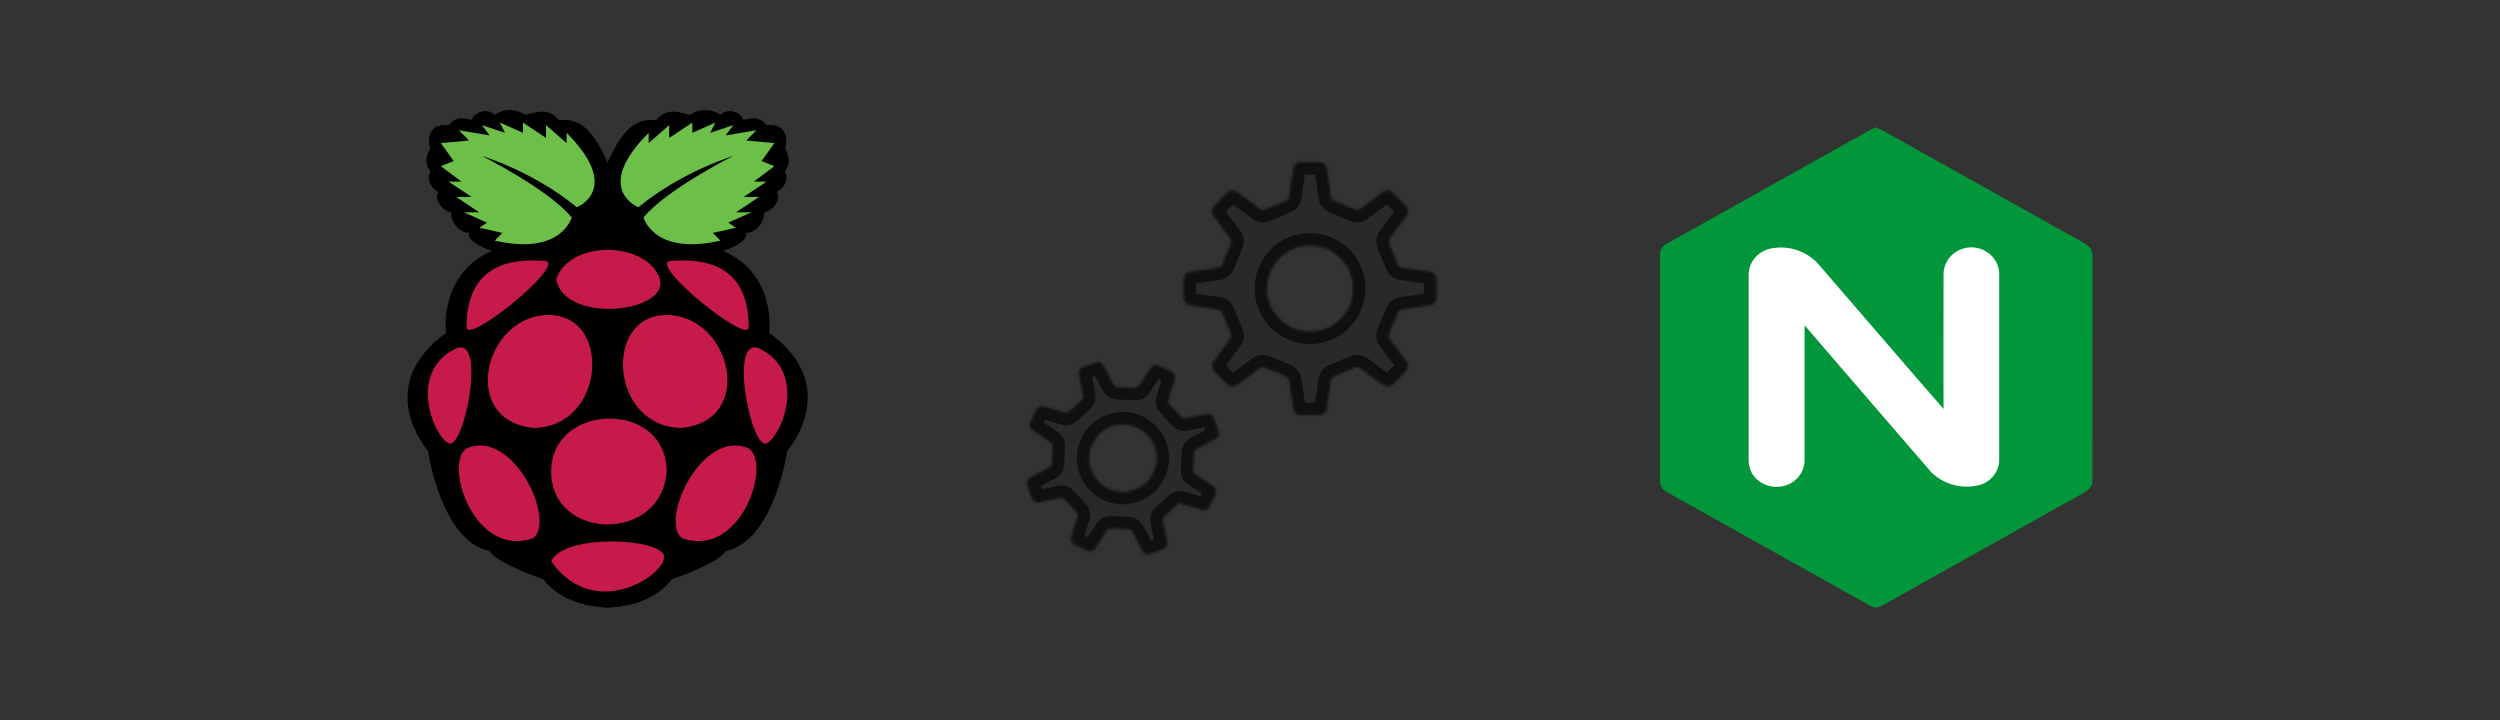 <svg width="1000" height="288" viewBox="0 0 1000 288" fill="none" xmlns="http://www.w3.org/2000/svg">
<rect x="0" y="0" width="1000" height="288" fill="#333333" stroke="none"/>
<mask id="path-1-inside-1_601_235" fill="white">
<path d="M517.222 67.643L515.616 78.682C515.563 79.374 515.129 79.969 514.488 80.234L505.852 83.813C505.213 84.081 504.482 83.969 503.958 83.516L495.086 76.912C493.856 75.863 492.023 75.932 490.879 77.077L485.655 82.303C484.511 83.445 484.437 85.281 485.491 86.507L492.092 95.382C492.543 95.903 492.659 96.64 492.395 97.276L488.813 105.914C488.551 106.553 487.944 106.99 487.261 107.046L476.225 108.646C474.609 108.773 473.364 110.118 473.364 111.734L473.364 119.125C473.364 120.744 474.609 122.09 476.225 122.214L487.261 123.819C487.95 123.87 488.551 124.307 488.813 124.945L492.395 133.586C492.659 134.225 492.543 134.956 492.092 135.483L485.491 144.353C484.439 145.579 484.511 147.412 485.655 148.559L490.879 153.783C492.023 154.927 493.857 154.996 495.086 153.948L503.96 147.346C504.482 146.898 505.216 146.779 505.852 147.046L514.488 150.625C515.129 150.885 515.563 151.489 515.619 152.175L517.222 163.219C517.349 164.83 518.695 166.075 520.313 166.075L527.702 166.075C529.317 166.075 530.669 164.829 530.79 163.219L532.393 152.175C532.449 151.489 532.886 150.885 533.524 150.625L542.161 147.046C542.802 146.779 543.535 146.898 544.057 147.346L552.932 153.948C554.161 154.997 555.989 154.928 557.139 153.783L562.363 148.559C563.507 147.412 563.576 145.579 562.524 144.353L555.92 135.483C555.475 134.956 555.356 134.225 555.623 133.586L559.2 124.945C559.467 124.307 560.066 123.87 560.757 123.816L571.793 122.214C573.406 122.087 574.654 120.743 574.654 119.125L574.654 111.734C574.654 110.115 573.406 108.772 571.793 108.645L560.757 107.045C560.066 106.989 559.467 106.553 559.2 105.914L555.623 97.273C555.356 96.637 555.475 95.9 555.92 95.379L562.524 86.507C563.576 85.28 563.507 83.444 562.363 82.303L557.139 77.076C555.989 75.929 554.161 75.863 552.932 76.912L544.057 83.516C543.535 83.961 542.802 84.08 542.161 83.813L533.524 80.234C532.886 79.969 532.449 79.373 532.393 78.682L530.79 67.643C530.669 66.029 529.317 64.784 527.702 64.784L520.313 64.784C518.695 64.785 517.349 66.03 517.222 67.643ZM536.152 103.287C539.392 106.532 541.178 110.842 541.178 115.43C541.178 120.016 539.392 124.331 536.152 127.574C532.905 130.816 528.594 132.604 524.006 132.604C519.421 132.604 515.108 130.816 511.865 127.574C508.617 124.331 506.837 120.016 506.837 115.43C506.837 110.842 508.617 106.532 511.865 103.287C515.108 100.045 519.421 98.259 524.006 98.259C528.594 98.259 532.905 100.044 536.152 103.287Z"/>
</mask>
<path d="M517.222 67.643L515.616 78.682C515.563 79.374 515.129 79.969 514.488 80.234L505.852 83.813C505.213 84.081 504.482 83.969 503.958 83.516L495.086 76.912C493.856 75.863 492.023 75.932 490.879 77.077L485.655 82.303C484.511 83.445 484.437 85.281 485.491 86.507L492.092 95.382C492.543 95.903 492.659 96.64 492.395 97.276L488.813 105.914C488.551 106.553 487.944 106.99 487.261 107.046L476.225 108.646C474.609 108.773 473.364 110.118 473.364 111.734L473.364 119.125C473.364 120.744 474.609 122.09 476.225 122.214L487.261 123.819C487.95 123.87 488.551 124.307 488.813 124.945L492.395 133.586C492.659 134.225 492.543 134.956 492.092 135.483L485.491 144.353C484.439 145.579 484.511 147.412 485.655 148.559L490.879 153.783C492.023 154.927 493.857 154.996 495.086 153.948L503.96 147.346C504.482 146.898 505.216 146.779 505.852 147.046L514.488 150.625C515.129 150.885 515.563 151.489 515.619 152.175L517.222 163.219C517.349 164.83 518.695 166.075 520.313 166.075L527.702 166.075C529.317 166.075 530.669 164.829 530.79 163.219L532.393 152.175C532.449 151.489 532.886 150.885 533.524 150.625L542.161 147.046C542.802 146.779 543.535 146.898 544.057 147.346L552.932 153.948C554.161 154.997 555.989 154.928 557.139 153.783L562.363 148.559C563.507 147.412 563.576 145.579 562.524 144.353L555.92 135.483C555.475 134.956 555.356 134.225 555.623 133.586L559.2 124.945C559.467 124.307 560.066 123.87 560.757 123.816L571.793 122.214C573.406 122.087 574.654 120.743 574.654 119.125L574.654 111.734C574.654 110.115 573.406 108.772 571.793 108.645L560.757 107.045C560.066 106.989 559.467 106.553 559.2 105.914L555.623 97.273C555.356 96.637 555.475 95.9 555.92 95.379L562.524 86.507C563.576 85.28 563.507 83.444 562.363 82.303L557.139 77.076C555.989 75.929 554.161 75.863 552.932 76.912L544.057 83.516C543.535 83.961 542.802 84.08 542.161 83.813L533.524 80.234C532.886 79.969 532.449 79.373 532.393 78.682L530.79 67.643C530.669 66.029 529.317 64.784 527.702 64.784L520.313 64.784C518.695 64.785 517.349 66.03 517.222 67.643ZM536.152 103.287C539.392 106.532 541.178 110.842 541.178 115.43C541.178 120.016 539.392 124.331 536.152 127.574C532.905 130.816 528.594 132.604 524.006 132.604C519.421 132.604 515.108 130.816 511.865 127.574C508.617 124.331 506.837 120.016 506.837 115.43C506.837 110.842 508.617 106.532 511.865 103.287C515.108 100.045 519.421 98.259 524.006 98.259C528.594 98.259 532.905 100.044 536.152 103.287Z" fill="black" fill-opacity="0.2" stroke="black" stroke-opacity="0.6" stroke-width="10" mask="url(#path-1-inside-1_601_235)"/>
<mask id="path-2-inside-2_601_235" fill="white">
<path d="M485.551 167.1C485.122 165.903 483.845 165.243 482.621 165.58L474.054 167.331C473.529 167.471 472.971 167.309 472.605 166.909L467.67 161.487C467.307 161.09 467.199 160.512 467.389 160.011L469.903 151.709C470.351 150.525 469.816 149.19 468.666 148.649L463.424 146.186C462.271 145.64 460.904 146.077 460.279 147.179L455.487 154.406C455.217 154.875 454.705 155.158 454.165 155.129L446.843 154.785C446.3 154.755 445.82 154.432 445.598 153.942L441.478 146.22C440.962 145.062 439.632 144.503 438.445 144.932L432.99 146.893C431.796 147.325 431.134 148.602 431.47 149.825L433.216 158.395C433.364 158.92 433.2 159.474 432.797 159.841L427.378 164.774C426.975 165.143 426.408 165.254 425.9 165.058L417.602 162.544C416.413 162.096 415.08 162.631 414.542 163.783L412.076 169.023C411.536 170.173 411.968 171.545 413.072 172.173L420.299 176.963C420.768 177.23 421.051 177.741 421.025 178.282L420.678 185.604C420.654 186.144 420.32 186.632 419.833 186.852L412.113 190.966C410.956 191.488 410.397 192.812 410.826 194.004L412.789 199.456C413.218 200.651 414.493 201.313 415.716 200.974L424.289 199.226C424.808 199.083 425.37 199.244 425.732 199.647L430.67 205.07C431.033 205.472 431.144 206.042 430.954 206.55L428.437 214.847C427.987 216.031 428.527 217.364 429.677 217.907L434.917 220.371C436.067 220.911 437.439 220.48 438.064 219.377L442.856 212.151C443.124 211.679 443.633 211.398 444.173 211.427L451.495 211.772C452.041 211.793 452.518 212.124 452.74 212.614L456.859 220.336C457.378 221.494 458.706 222.053 459.892 221.624L465.347 219.661C466.542 219.232 467.204 217.955 466.87 216.734L465.117 208.158C464.974 207.639 465.138 207.078 465.54 206.715L470.961 201.782C471.363 201.414 471.935 201.308 472.441 201.499L480.738 204.013C481.925 204.458 483.258 203.923 483.798 202.773L486.262 197.533C486.805 196.381 486.368 195.012 485.268 194.384L478.039 189.597C477.573 189.326 477.286 188.818 477.318 188.275L477.662 180.952C477.689 180.409 478.012 179.927 478.507 179.702L486.224 175.591C487.382 175.066 487.946 173.744 487.517 172.552L485.551 167.1ZM461.84 178.716C463.055 182.099 462.886 185.758 461.355 189.013C459.823 192.269 457.116 194.728 453.73 195.949C450.345 197.165 446.689 196.995 443.436 195.464C440.178 193.933 437.719 191.223 436.501 187.84C435.282 184.454 435.452 180.799 436.988 177.546C438.514 174.293 441.222 171.829 444.607 170.608C447.993 169.392 451.646 169.564 454.902 171.092C458.155 172.629 460.618 175.334 461.84 178.716Z"/>
</mask>
<path d="M485.551 167.1C485.122 165.903 483.845 165.243 482.621 165.58L474.054 167.331C473.529 167.471 472.971 167.309 472.605 166.909L467.67 161.487C467.307 161.09 467.199 160.512 467.389 160.011L469.903 151.709C470.351 150.525 469.816 149.19 468.666 148.649L463.424 146.186C462.271 145.64 460.904 146.077 460.279 147.179L455.487 154.406C455.217 154.875 454.705 155.158 454.165 155.129L446.843 154.785C446.3 154.755 445.82 154.432 445.598 153.942L441.478 146.22C440.962 145.062 439.632 144.503 438.445 144.932L432.99 146.893C431.796 147.325 431.134 148.602 431.47 149.825L433.216 158.395C433.364 158.92 433.2 159.474 432.797 159.841L427.378 164.774C426.975 165.143 426.408 165.254 425.9 165.058L417.602 162.544C416.413 162.096 415.08 162.631 414.542 163.783L412.076 169.023C411.536 170.173 411.968 171.545 413.072 172.173L420.299 176.963C420.768 177.23 421.051 177.741 421.025 178.282L420.678 185.604C420.654 186.144 420.32 186.632 419.833 186.852L412.113 190.966C410.956 191.488 410.397 192.812 410.826 194.004L412.789 199.456C413.218 200.651 414.493 201.313 415.716 200.974L424.289 199.226C424.808 199.083 425.37 199.244 425.732 199.647L430.67 205.07C431.033 205.472 431.144 206.042 430.954 206.55L428.437 214.847C427.987 216.031 428.527 217.364 429.677 217.907L434.917 220.371C436.067 220.911 437.439 220.48 438.064 219.377L442.856 212.151C443.124 211.679 443.633 211.398 444.173 211.427L451.495 211.772C452.041 211.793 452.518 212.124 452.74 212.614L456.859 220.336C457.378 221.494 458.706 222.053 459.892 221.624L465.347 219.661C466.542 219.232 467.204 217.955 466.87 216.734L465.117 208.158C464.974 207.639 465.138 207.078 465.54 206.715L470.961 201.782C471.363 201.414 471.935 201.308 472.441 201.499L480.738 204.013C481.925 204.458 483.258 203.923 483.798 202.773L486.262 197.533C486.805 196.381 486.368 195.012 485.268 194.384L478.039 189.597C477.573 189.326 477.286 188.818 477.318 188.275L477.662 180.952C477.689 180.409 478.012 179.927 478.507 179.702L486.224 175.591C487.382 175.066 487.946 173.744 487.517 172.552L485.551 167.1ZM461.84 178.716C463.055 182.099 462.886 185.758 461.355 189.013C459.823 192.269 457.116 194.728 453.73 195.949C450.345 197.165 446.689 196.995 443.436 195.464C440.178 193.933 437.719 191.223 436.501 187.84C435.282 184.454 435.452 180.799 436.988 177.546C438.514 174.293 441.222 171.829 444.607 170.608C447.993 169.392 451.646 169.564 454.902 171.092C458.155 172.629 460.618 175.334 461.84 178.716Z" fill="black" fill-opacity="0.2" stroke="black" stroke-opacity="0.6" stroke-width="10" mask="url(#path-2-inside-2_601_235)"/>
<path d="M750.121 51H750.58C752.93 52.088 755.219 53.297 757.437 54.621C782.973 68.894 808.508 83.172 834.043 97.455C835.031 97.968 835.838 98.757 836.359 99.72C836.88 100.684 837.091 101.777 836.964 102.859C836.908 132.958 836.964 163.05 836.929 193.136C836.597 194.571 835.694 195.821 834.417 196.613C807.264 211.81 780.108 226.997 752.95 242.176C752.292 242.664 751.499 242.948 750.673 242.994C749.846 243.039 749.025 242.842 748.315 242.43C721.129 227.279 693.968 212.1 666.834 196.894C665.952 196.488 665.213 195.838 664.711 195.026C664.209 194.213 663.965 193.274 664.011 192.326C664.011 162.234 664.011 132.144 664.011 102.057C663.945 101.114 664.169 100.173 664.656 99.354C665.142 98.536 665.868 97.877 666.742 97.462C692.244 83.207 717.747 68.942 743.249 54.669C745.521 53.407 747.75 52.07 750.121 51Z" fill="#019639"/>
<path d="M699.457 109.552C699.457 134.373 699.457 159.196 699.457 184.022C699.425 185.396 699.674 186.764 700.191 188.044C700.709 189.324 701.483 190.49 702.47 191.476C704.361 193.292 706.835 194.422 709.48 194.68C712.125 194.937 714.78 194.305 717.004 192.889C718.492 191.906 719.71 190.584 720.553 189.038C721.395 187.493 721.836 185.771 721.836 184.022C721.836 166.054 721.801 148.086 721.836 130.119C738.689 149.732 755.577 169.318 772.5 188.877C774.852 191.192 777.763 192.896 780.968 193.833C784.173 194.77 787.569 194.91 790.844 194.24C793.157 193.797 795.262 192.645 796.851 190.952C798.44 189.26 799.428 187.117 799.67 184.838C799.708 159.505 799.708 134.174 799.67 108.846C799.427 106.142 798.151 103.625 796.092 101.792C794.034 99.958 791.343 98.941 788.551 98.941C785.759 98.941 783.068 99.958 781.01 101.792C778.952 103.625 777.675 106.142 777.432 108.846C777.432 127.101 777.319 145.336 777.432 163.585C760.88 144.616 744.533 125.483 728.045 106.446C725.871 103.736 722.994 101.639 719.708 100.371C716.423 99.103 712.849 98.71 709.356 99.231C706.709 99.518 704.255 100.716 702.44 102.609C700.624 104.503 699.566 106.966 699.457 109.552Z" fill="white"/>
<path d="M244.073 67.496C235.862 46.97 228.678 47.996 223.546 47.996C219.441 42.864 214.309 44.917 210.204 45.943C205.072 42.864 200.967 43.891 197.888 45.943C194.809 42.864 189.677 44.917 188.651 47.996C182.493 45.943 180.44 49.022 179.414 50.049C170.177 49.022 171.203 58.259 172.229 59.286C171.203 60.312 169.15 65.444 172.229 68.523C170.177 72.628 173.256 75.707 175.308 76.733C173.256 80.839 178.387 84.944 180.44 84.944C180.44 90.076 184.545 93.155 187.624 93.155C186.598 97.26 196.861 100.339 196.861 100.339C175.308 109.576 178.387 133.182 178.387 133.182C148.624 154.735 171.203 180.393 171.203 180.393C171.203 180.393 176.335 216.315 195.835 220.421C198.914 225.552 217.388 231.71 217.388 231.71C217.388 231.71 224.573 243 244.073 243" fill="black"/>
<path d="M187.624 56.207L183.519 52.101L195.835 54.154L192.756 50.049L201.993 53.128L199.94 49.022L209.177 53.128V49.022L218.415 55.18V50.049L226.625 57.233V53.128C249.205 75.707 230.731 82.891 230.731 82.891C213.283 68.523 192.756 62.365 192.756 62.365C192.756 62.365 219.441 75.707 228.678 86.997C228.678 86.997 224.573 102.392 197.888 96.234L200.967 93.155L191.73 91.102L194.809 89.049L185.572 84.944H191.73L182.493 78.786H188.651L179.414 72.628H184.545L176.335 66.47L181.466 64.417L176.335 57.233" fill="#6CC04A"/>
<path d="M182.493 139.34C162.992 148.577 173.256 174.235 179.414 177.314C185.572 180.393 194.809 134.208 182.493 139.34ZM218.415 104.444C225.599 106.497 187.624 137.287 186.598 131.129C186.598 112.655 195.835 102.392 218.415 104.444ZM213.283 171.156C183.519 168.077 193.782 125.998 219.441 125.998C245.099 125.998 242.02 171.156 213.283 171.156ZM186.598 179.367C177.361 185.525 189.677 223.5 213.283 215.289C222.52 208.105 205.072 171.156 186.598 179.367Z" fill="#C51A4A"/>
<path d="M242.02 67.496C250.231 46.97 257.415 47.996 262.547 47.996C266.652 42.864 271.784 44.917 275.889 45.943C281.021 42.864 285.126 43.891 288.205 45.943C291.284 42.864 296.416 44.917 297.442 47.996C303.6 45.943 305.653 49.022 306.68 50.049C315.917 49.022 314.89 58.259 313.864 59.286C314.89 60.312 316.943 65.444 313.864 68.523C315.917 72.628 312.838 75.707 310.785 76.733C312.838 80.839 307.706 84.944 305.653 84.944C305.653 90.076 301.548 93.155 298.469 93.155C299.495 97.26 289.232 100.339 289.232 100.339C310.785 109.576 307.706 133.182 307.706 133.182C337.47 154.735 314.89 180.393 314.89 180.393C314.89 180.393 309.759 216.315 290.258 220.421C287.179 225.552 268.705 231.71 268.705 231.71C268.705 231.71 261.521 243 242.02 243" fill="black"/>
<path d="M298.469 56.207L302.574 52.101L290.258 54.154L293.337 50.049L284.1 53.128L286.153 49.022L276.916 53.128V49.022L267.679 55.18V50.049L259.468 57.233V53.128C236.889 75.707 255.363 82.891 255.363 82.891C272.81 68.523 293.337 62.365 293.337 62.365C293.337 62.365 266.652 75.707 257.415 86.997C257.415 86.997 261.521 102.392 288.205 96.234L285.126 93.155L294.363 91.102L291.284 89.049L300.522 84.944H294.363L303.601 78.786H297.442L306.68 72.628H301.548L309.759 66.47L304.627 64.417L309.759 57.233" fill="#6CC04A"/>
<path d="M303.601 139.34C323.101 148.577 312.838 174.235 306.68 177.314C300.522 180.393 291.284 134.208 303.601 139.34ZM267.679 104.444C260.494 106.497 298.469 137.287 299.495 131.129C299.495 112.655 290.258 102.392 267.679 104.444ZM272.81 171.156C302.574 168.077 292.311 125.998 266.652 125.998C240.994 125.998 244.073 171.156 272.81 171.156ZM299.495 179.367C308.732 185.525 296.416 223.5 272.81 215.289C263.573 208.105 281.021 171.156 299.495 179.367Z" fill="#C51A4A"/>
<path d="M220.467 224.526C237.915 249.158 266.652 229.658 265.626 222.473C264.6 215.289 225.599 213.236 220.467 224.526ZM266.652 188.604C266.652 159.867 220.467 160.893 220.467 188.604C220.467 216.315 264.6 217.342 266.652 188.604ZM222.52 111.629C227.652 96.234 257.415 96.234 263.573 110.603C269.731 124.971 225.599 130.103 222.52 111.629Z" fill="#C51A4A"/>
</svg>

